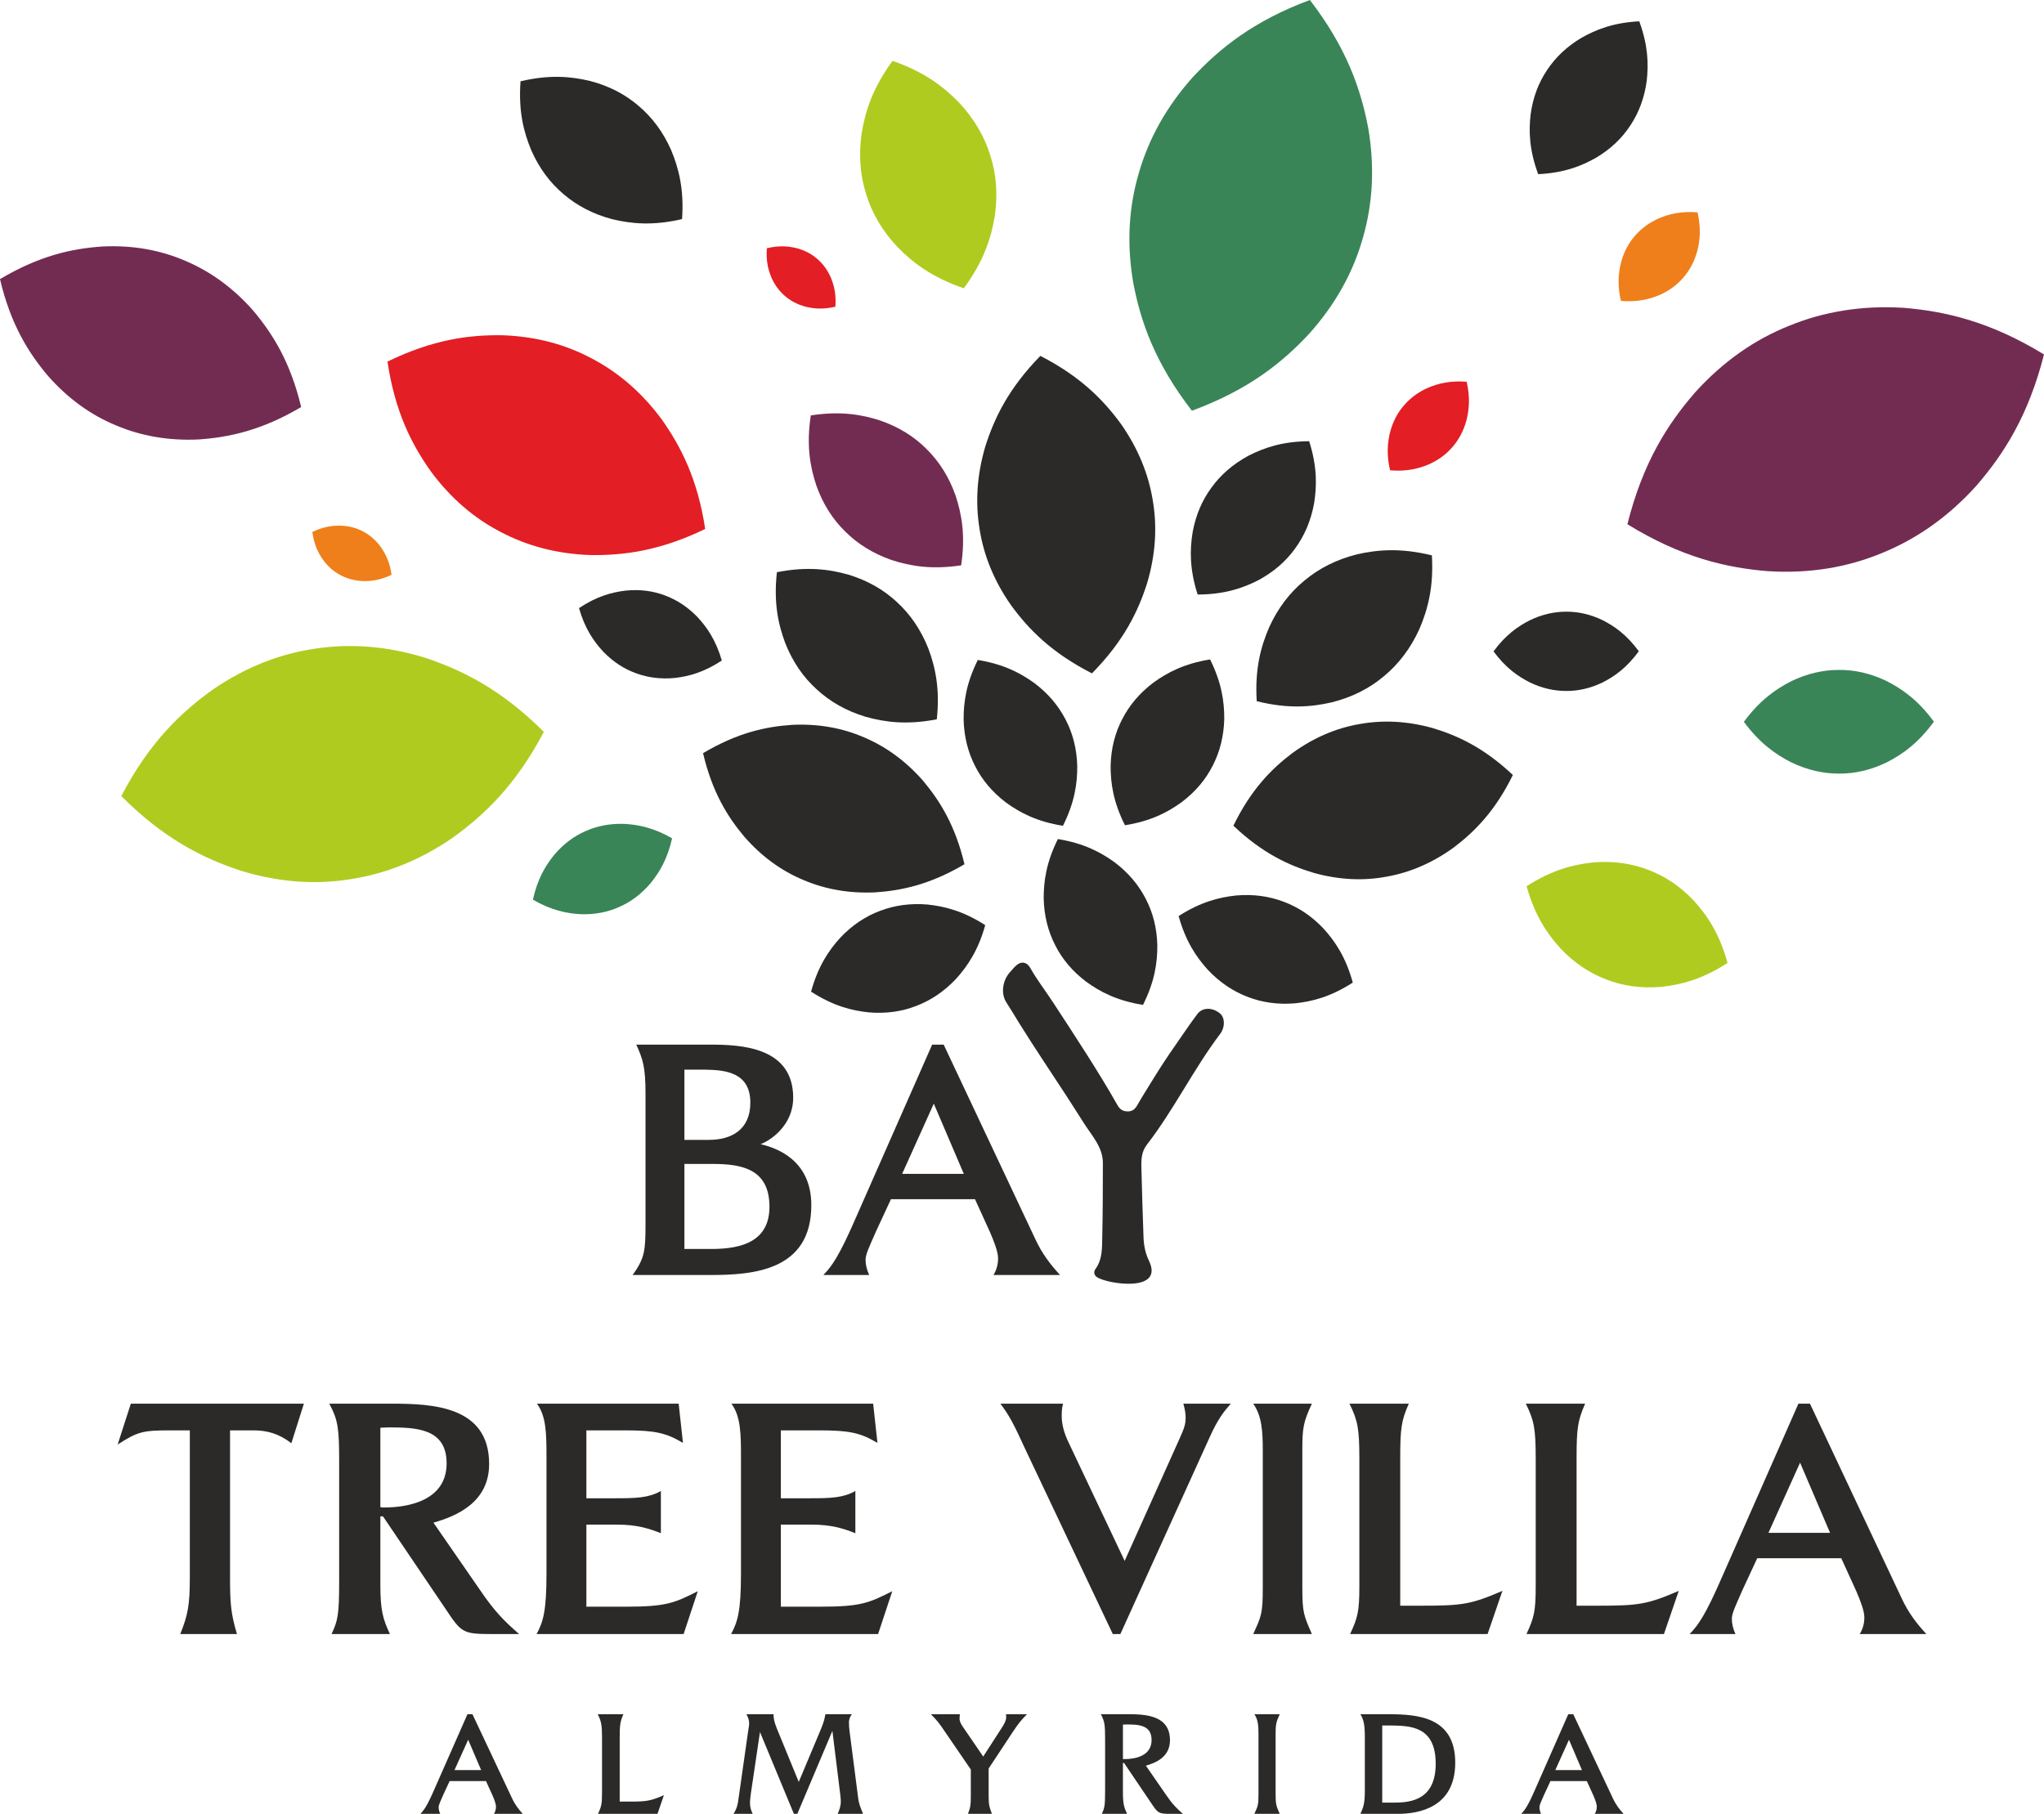 <?xml version="1.0" encoding="UTF-8"?>
<svg xmlns="http://www.w3.org/2000/svg" xmlns:xlink="http://www.w3.org/1999/xlink" xmlns:xodm="http://www.corel.com/coreldraw/odm/2003" xml:space="preserve" width="171.462mm" height="152.178mm" version="1.1" style="shape-rendering:geometricPrecision; text-rendering:geometricPrecision; image-rendering:optimizeQuality; fill-rule:evenodd; clip-rule:evenodd" viewBox="0 0 16359.41 14519.52">
 <defs>
  <style type="text/css">
   
    .fil0 {fill:#2B2A29;fill-rule:nonzero}
    .fil7 {fill:#EF7F1A;fill-rule:nonzero}
    .fil5 {fill:#E31E24;fill-rule:nonzero}
    .fil1 {fill:#722C52;fill-rule:nonzero}
    .fil6 {fill:#722C52;fill-rule:nonzero}
    .fil2 {fill:#B0CB1F;fill-rule:nonzero}
    .fil4 {fill:#B0CB1F;fill-rule:nonzero}
    .fil3 {fill:#3A8558;fill-rule:nonzero}
   
  </style>
 </defs>
 <g id="Layer_x0020_1">
  <g id="_2303037530528">
   <path class="fil0" d="M1363.71 11449.72l155.65 0 0 1174.02c0,226.89 -15.83,303.39 -76.51,456.41l453.78 0c-50.12,-166.21 -55.4,-253.27 -55.4,-451.13l0 -1179.3 184.67 0c108.17,0 203.15,23.75 306.04,102.89l100.25 -316.59 -1385.07 0 -105.53 327.14c160.93,-102.89 197.87,-113.44 422.12,-113.44zm1757.06 1630.43c-55.41,-118.72 -76.51,-187.31 -76.51,-395.74l0 -546.11 21.11 0 501.27 741.34c126.63,189.95 137.18,200.51 369.35,200.51l218.97 0c-121.35,-105.53 -197.86,-182.04 -319.22,-361.44l-366.71 -530.29c187.31,-52.76 445.86,-163.56 445.86,-469.61 0,-464.33 -453.78,-482.79 -783.56,-482.79l-495.99 0c68.59,126.63 79.14,195.23 79.14,451.13l0 970.87c0,269.1 -10.55,313.95 -60.67,422.12l466.96 0zm453.78 -1366.61c0,295.49 -300.76,353.53 -501.26,353.53 -10.55,0 -18.47,0 -29.02,-2.64l0 -635.81c21.11,0 42.22,-2.63 65.96,-2.63 221.61,0 464.33,7.91 464.33,287.56zm799.39 -52.76l0 936.57c0,298.12 -26.39,385.19 -79.15,482.8l1176.65 0 113.44 -342.97c-187.31,94.97 -253.27,124 -577.77,124l-313.95 0 0 -656.93 245.36 0c155.65,0 250.63,29.02 350.89,68.6l0 -337.7c-97.62,55.41 -200.51,58.04 -361.44,58.04l-234.81 0 0 -543.47 308.68 0c237.44,0 327.14,18.47 464.33,100.26l-34.3 -313.95 -1134.43 0c73.87,100.25 76.51,237.44 76.51,424.75zm1556.55 0l0 936.57c0,298.12 -26.39,385.19 -79.15,482.8l1176.65 0 113.44 -342.97c-187.31,94.97 -253.27,124 -577.77,124l-313.95 0 0 -656.93 245.36 0c155.65,0 250.63,29.02 350.89,68.6l0 -337.7c-97.62,55.41 -200.51,58.04 -361.44,58.04l-234.81 0 0 -543.47 308.68 0c237.44,0 327.14,18.47 464.33,100.26l-34.3 -313.95 -1134.43 0c73.87,100.25 76.51,237.44 76.51,424.75zm2076.29 -424.75c73.87,97.62 110.8,171.48 197.86,361.44l701.77 1482.69 60.68 0 709.68 -1564.47c71.23,-160.93 121.36,-218.97 174.13,-279.65l-379.91 0c10.55,36.93 18.47,73.87 18.47,110.8 0,65.96 -18.47,100.26 -58.04,189.95l-430.04 957.68 -448.5 -947.13c-34.29,-71.23 -55.4,-142.46 -55.4,-213.69 0,-42.21 2.63,-65.96 10.55,-97.62l-501.26 0zm2100.03 371.99l0 1097.5c0,211.06 -10.55,229.53 -76.51,374.63l469.61 0c-65.96,-150.38 -76.51,-174.13 -76.51,-374.63l0 -1097.5c0,-179.4 7.92,-224.26 76.51,-371.99l-469.61 0c68.59,97.62 76.51,218.97 76.51,371.99zm773.01 68.59l0 1018.36c0,205.78 -13.2,253.27 -73.87,385.19l1100.14 0 118.72 -345.61c-250.64,108.17 -321.87,118.72 -646.37,118.72l-171.49 0 0 -1176.65c0,-240.07 7.92,-303.4 68.6,-440.58l-474.88 0c65.95,134.55 79.14,197.86 79.14,440.58zm1411.45 0l0 1018.36c0,205.78 -13.2,253.27 -73.87,385.19l1100.14 0 118.72 -345.61c-250.64,108.17 -321.87,118.72 -646.37,118.72l-171.49 0 0 -1176.65c0,-240.07 7.92,-303.4 68.6,-440.58l-474.88 0c65.95,134.55 79.14,197.86 79.14,440.58zm1232.05 1403.54l366.71 0c-18.46,-39.58 -29.01,-81.79 -29.01,-121.36 0,-44.84 29.01,-102.88 84.42,-229.52l118.72 -255.91 672.75 0 121.36 266.47c31.66,73.87 63.32,155.65 63.32,205.78 0,52.76 -13.2,94.97 -36.93,134.55l532.92 0c-76.51,-84.42 -142.46,-166.21 -200.51,-292.85l-730.79 -1551.28 -92.34 0 -606.8 1377.16c-137.18,316.59 -195.23,395.73 -263.82,466.96zm1123.89 -809.94l-493.35 0 253.27 -561.95 240.08 561.95z"></path>
   <path class="fil0" d="M8779.56 10223.35c-20.96,-14.02 -30.12,-40.34 -11.48,-65.94 56.75,-77.95 51.86,-169.81 53.95,-258.21 4.6,-196.49 4.67,-393.11 4.95,-589.67 0.19,-126.71 -88.27,-218.82 -153.15,-320.75 -49.16,-77.2 -98.1,-154.55 -148.12,-231.19 -122.76,-188.17 -249.42,-376.09 -367.67,-566.29 -34.82,-55.99 -68.26,-112.98 -104.42,-168.66 -44.75,-68.89 -28.57,-174.71 26.54,-236.56 18.23,-20.44 35.22,-42.48 55.93,-60.07 41.01,-34.88 84.39,-23.74 110.11,22.52 50.22,90.1 122.69,184.7 180.04,272.36 167.29,255.67 372.4,567.57 517.1,824.76 19.73,35.06 43.87,50.74 82.88,50.83 37.25,0.08 58.12,-17.99 75.98,-49.37 39.15,-68.85 81.95,-135.6 123.36,-203.13 58.42,-95.26 113.95,-180.13 177.97,-271.63 59.79,-85.46 117.3,-172.69 180.14,-255.82 41.34,-54.68 121.16,-53.63 180.54,-4.33 41.45,34.41 40.94,111.61 2.7,162.2 -215.16,284.8 -372.44,610.22 -586.75,887.21 -43.2,55.83 -46.79,115.36 -44.91,183.45 5.06,186.68 9.88,373.34 17.08,559.93 2.51,64.56 14.44,126.65 43.63,187.29 124.46,258.43 -334.64,185.7 -416.4,131.08z"></path>
   <path class="fil1" d="M16359.41 2837.24c-124.25,489.81 -322.49,798.58 -542.95,1052.83 -223.34,246.86 -475.35,423.54 -753.27,536.62 -277.14,115.34 -580.53,165.88 -912.96,145.48 -335.01,-27.14 -692.93,-109.94 -1125.2,-375.68 123.33,-492.24 321.3,-801.71 541.88,-1055.39 223.29,-246.85 475.61,-422.88 754.33,-534.06 277.83,-113.5 581.51,-163.39 913.91,-143.15 335.31,27.79 692.93,109.95 1124.25,373.34z"></path>
   <path class="fil2" d="M4352.72 5858.46c-223.69,424.75 -475.46,665.83 -735.62,851.62 -261.17,178.32 -533.23,285.45 -815.05,328.08 -281.63,44.89 -573.07,24.09 -875.55,-68.69 -303.38,-99.57 -615.52,-255.66 -955.66,-597.23 223.39,-427.21 475.05,-668.99 735.2,-854.22 261.13,-178.32 533.32,-284.78 815.47,-325.48 281.85,-43.03 573.42,-21.56 875.92,71.06 303.5,100.24 615.52,255.66 955.3,594.85z"></path>
   <path class="fil3" d="M10483.75 0c292.66,380.53 406.69,709.92 466.97,1023.87 53.08,311.77 36.91,603.71 -41.95,877.61 -76.72,274.66 -217.23,530.84 -427.77,767.02 -217.08,234.15 -489.18,452.69 -941.52,619.27 -295.02,-381.26 -409.74,-710.86 -469.52,-1024.58 -53.09,-311.72 -36.27,-603.51 44.49,-876.9 78.5,-274.09 219.68,-530.11 430.08,-766.36 217.74,-233.99 489.18,-452.69 939.22,-619.94z"></path>
   <path class="fil0" d="M8326.71 2848.77c321.41,165.07 504.79,352.69 646.64,547.05 136.23,195.18 218.97,399.11 253.23,610.88 35.96,211.61 22.56,431.12 -44.92,659.49 -72.59,229.09 -187.65,465.24 -442.09,723.87 -323.24,-164.81 -507.16,-352.36 -648.59,-546.71 -136.23,-195.15 -218.46,-399.18 -251.28,-611.23 -34.57,-211.79 -20.67,-431.39 46.7,-659.78 73.09,-229.2 187.65,-465.23 440.3,-723.58z"></path>
   <path class="fil4" d="M7143.22 487.33c253.12,87.17 407.4,205.42 531.91,333 120.5,128.78 202.67,269.6 250.13,421.3 48.7,151.4 62.02,313.79 36.61,488.39 -29.07,175.66 -88.55,360.97 -247.88,577.48 -254.43,-86.78 -409.1,-204.92 -533.3,-332.54 -120.5,-128.76 -202.31,-269.71 -248.74,-421.76 -47.69,-151.67 -60.65,-314.19 -35.33,-488.78 29.43,-175.8 88.56,-360.97 246.6,-577.09z"></path>
   <path class="fil0" d="M12108.38 6203.59c-140.47,286.44 -303.11,451.41 -472.38,579.81 -170.09,123.46 -348.77,199.83 -535.17,233.54 -186.22,35.21 -380.22,26.97 -582.95,-28.87 -203.44,-60.35 -413.79,-158.07 -646.28,-378.47 140.23,-288.06 302.79,-453.49 472.06,-581.52 170.06,-123.45 348.84,-199.39 535.51,-231.82 186.4,-33.98 380.5,-25.29 583.23,30.46 203.53,60.79 413.78,158.06 645.98,376.89z"></path>
   <path class="fil0" d="M7719.35 6917.9c-274.69,162.26 -501.2,210.82 -713.17,225.18 -209.94,9.79 -401.22,-24.5 -575.51,-98.68 -174.97,-72.83 -332.59,-186.25 -471.34,-344.24 -136.89,-162.14 -259.02,-359.31 -332.31,-671.17 275.37,-163.75 502.07,-212.76 713.84,-226.8 209.92,-9.8 401.03,24.91 574.85,100.31 174.44,73.95 331.9,187.8 470.71,345.7 136.73,162.56 259.03,359.31 332.94,669.7z"></path>
   <path class="fil1" d="M2410.46 3258.35c-316.46,186.93 -577.4,242.88 -821.61,259.42 -241.86,11.27 -462.21,-28.23 -663.01,-113.69 -201.58,-83.9 -383.15,-214.57 -543.02,-396.58 -157.7,-186.79 -298.41,-413.94 -382.83,-773.23 317.24,-188.65 578.4,-245.09 822.38,-261.28 241.84,-11.29 462,28.7 662.23,115.56 200.97,85.2 382.37,216.36 542.29,398.27 157.51,187.27 298.41,413.94 383.55,771.53z"></path>
   <path class="fil5" d="M5644.1 4234.22c-363.14,175.58 -653.63,212.97 -922.2,208.8 -265.54,-9.73 -502.92,-73.02 -714.73,-184.79 -212.81,-110.15 -399.47,-269.6 -557.7,-483.23 -155.44,-218.66 -288.61,-479.92 -348.18,-880.54 364.15,-177.39 654.92,-215.31 923.21,-210.76 265.52,9.71 502.66,73.52 713.72,186.77 212.02,111.51 398.45,271.48 556.76,485.02 155.19,219.18 288.61,479.91 349.12,878.75z"></path>
   <path class="fil0" d="M5458.89 1753.87c-232.28,54.12 -404.7,37.96 -559.09,0.67 -151.91,-40.1 -280.62,-107.44 -388.29,-199.43 -108.45,-91.18 -195.42,-207.41 -258.96,-351.18 -61.26,-146.33 -104.15,-314.33 -86.48,-553.17 233.1,-55.03 405.77,-39.14 559.94,-1.67 151.9,40.08 280.41,107.69 387.45,200.43 107.82,91.86 194.58,208.36 258.17,352.1 61.05,146.59 104.15,314.32 87.25,552.25z"></path>
   <path class="fil6" d="M7692.79 4525.25c-235.78,35.96 -406.43,6.5 -557.47,-42.64 -148.36,-51.74 -271.47,-128.84 -371.69,-228.9 -101.06,-99.29 -178.76,-221.91 -230.97,-370.19 -49.75,-150.63 -79.5,-321.44 -43.38,-558.2 236.67,-36.82 407.57,-7.59 558.39,41.69 148.34,51.73 271.23,129.09 370.77,229.84 100.38,99.93 177.86,222.81 230.12,371.04 49.52,150.87 79.5,321.44 44.23,557.36z"></path>
   <path class="fil0" d="M7497.72 5757.85c-239.58,46.43 -415.27,23.3 -571.71,-20.75 -153.79,-46.83 -282.83,-120.62 -389.38,-218.81 -107.4,-97.39 -191.87,-219.56 -251.31,-369.02 -57.04,-151.96 -94.45,-325.39 -67.23,-568.93 240.46,-47.33 416.4,-24.46 572.6,19.76 153.79,46.81 282.6,120.87 388.5,219.8 106.73,98.06 190.98,220.51 250.48,369.92 56.81,152.23 94.45,325.39 68.05,568.03z"></path>
   <path class="fil0" d="M5777.12 5287.32c-142.6,94.15 -262.48,126.19 -375.48,139.55 -112.05,10.85 -215.29,-2.38 -310.51,-37.4 -95.55,-34.27 -182.9,-90.73 -261.36,-171.53 -77.57,-83.07 -148.18,-185.28 -195.73,-350.15 142.93,-94.97 262.89,-127.25 375.81,-140.44 112.03,-10.86 215.19,2.6 310.19,38.28 95.3,34.9 182.57,91.59 261.06,172.34 77.49,83.3 148.18,185.28 196.02,349.35z"></path>
   <path class="fil3" d="M5379.26 6710.33c-37.32,166.75 -101.37,273.02 -173.46,361.08 -73.13,85.57 -156.63,147.72 -249.49,188.6 -92.58,41.64 -194.64,61.63 -307.21,57.91 -113.5,-5.96 -235.28,-30.53 -383.94,-116.22 36.97,-167.57 100.94,-274.07 173.07,-361.92 73.11,-85.58 156.72,-147.5 249.87,-187.75 92.83,-41.02 195,-60.79 307.56,-57.12 113.61,6.18 235.28,30.53 383.59,115.44z"></path>
   <path class="fil0" d="M9684.98 5278.53c93.15,187.53 114.17,338.11 113.49,477.55 -3.59,137.9 -35.12,261.47 -91.98,372.04 -56,111.07 -137.74,208.85 -247.76,292.17 -112.64,81.89 -247.53,152.47 -455.15,185.6 -94.09,-188.05 -115.39,-338.78 -114.51,-478.07 3.57,-137.88 35.38,-261.33 93,-371.51 56.71,-110.68 138.72,-208.33 248.69,-291.69 112.91,-81.77 247.52,-152.47 454.22,-186.09z"></path>
   <path class="fil0" d="M11460.31 4445.56c15.06,255.57 -33.36,435.06 -100.86,591.62 -70.02,153.44 -164.64,277.38 -281.52,374.58 -116.16,98.18 -254.93,169.08 -418.59,210.17 -165.93,38.23 -351.47,53.09 -600.94,-8.99 -15.88,-256.61 32.3,-436.39 99.94,-592.7 70,-153.43 164.88,-277.1 282.44,-373.51 116.77,-97.39 255.78,-168.02 419.4,-209.18 166.19,-37.96 351.47,-53.1 600.13,8.01z"></path>
   <path class="fil0" d="M10478.22 3531.88c64.24,203.05 61.78,357.69 39.24,497.72 -25.2,138.02 -76.25,257.28 -150.71,359.49 -73.68,102.85 -171.14,188.32 -294.76,254.83 -126.04,64.66 -272.66,114.46 -486.51,115.24 -65.12,-203.73 -62.9,-358.55 -40.2,-498.41 25.19,-138.01 76.49,-257.1 151.67,-358.81 74.33,-102.34 172.05,-187.65 295.62,-254.2 126.3,-64.49 272.66,-114.46 485.65,-115.86z"></path>
   <path class="fil5" d="M11738.79 3055.82c28.97,128.34 19.4,223.39 -1.77,308.41 -22.7,83.64 -60.33,154.39 -111.48,213.43 -50.71,59.47 -115.15,107 -194.71,141.5 -80.95,33.23 -173.78,56.25 -305.46,45.6 -29.47,-128.79 -20.05,-223.97 1.21,-308.88 22.69,-83.64 60.47,-154.26 112.03,-212.96 51.08,-59.12 115.68,-106.54 195.2,-141.07 81.1,-33.12 173.78,-56.25 304.96,-46.03z"></path>
   <path class="fil0" d="M7825.94 5282.86c-93.15,187.53 -114.17,338.11 -113.48,477.55 3.58,137.9 35.12,261.47 91.97,372.03 56,111.08 137.74,208.86 247.76,292.18 112.65,81.89 247.53,152.47 455.16,185.6 94.09,-188.05 115.38,-338.78 114.51,-478.07 -3.57,-137.88 -35.38,-261.33 -93,-371.51 -56.71,-110.68 -138.72,-208.33 -248.69,-291.69 -112.92,-81.78 -247.53,-152.47 -454.23,-186.09z"></path>
   <path class="fil0" d="M8466.81 6716.45c-93.15,187.52 -114.17,338.11 -113.48,477.54 3.58,137.9 35.12,261.47 91.97,372.04 56,111.07 137.74,208.85 247.76,292.17 112.65,81.89 247.53,152.47 455.16,185.6 94.09,-188.04 115.38,-338.77 114.51,-478.07 -3.57,-137.88 -35.38,-261.32 -93,-371.51 -56.71,-110.68 -138.72,-208.33 -248.69,-291.69 -112.92,-81.77 -247.53,-152.47 -454.23,-186.08z"></path>
   <path class="fil0" d="M9433.33 7332.92c55.99,201.77 140.96,327.85 234.63,431.15 94.8,100.2 200.83,171.07 317.01,215.35 115.87,45.23 242.02,63.37 379.55,51.86 138.53,-14.33 286.03,-51.93 462.66,-166.01 -55.62,-202.78 -140.49,-329.16 -234.21,-432.21 -94.78,-100.2 -200.93,-170.8 -317.42,-214.28 -116.13,-44.46 -242.4,-62.32 -379.92,-50.87 -138.64,14.61 -286.03,51.93 -462.29,165.02z"></path>
   <path class="fil0" d="M7885.37 7405.54c-56,201.77 -140.96,327.84 -234.64,431.14 -94.79,100.21 -200.82,171.08 -317,215.36 -115.88,45.23 -242.03,63.36 -379.56,51.85 -138.53,-14.33 -286.03,-51.93 -462.66,-166.01 55.62,-202.78 140.49,-329.15 234.21,-432.2 94.78,-100.21 200.94,-170.81 317.42,-214.29 116.13,-44.45 242.4,-62.32 379.92,-50.87 138.65,14.61 286.04,51.94 462.3,165.03z"></path>
   <path class="fil4" d="M12218.28 7093.87c64.6,232.82 162.65,378.31 270.74,497.5 109.39,115.63 231.74,197.41 365.79,248.5 133.7,52.19 279.27,73.12 437.96,59.83 159.85,-16.53 330.06,-59.93 533.87,-191.56 -64.19,-233.99 -162.11,-379.8 -270.25,-498.73 -109.37,-115.62 -231.85,-197.08 -366.28,-247.27 -134.01,-51.29 -279.71,-71.91 -438.39,-58.7 -159.99,16.85 -330.06,59.93 -533.44,190.42z"></path>
   <path class="fil3" d="M13957.31 5778.13c126.83,171.67 253.67,260.74 380.49,324.94 126.76,60.84 253.54,89.68 380.27,89.5 126.79,0.83 253.5,-27.88 380.22,-88.96 126.66,-64.13 253.38,-153.69 379.96,-326.65 -126.86,-172.77 -253.71,-262.15 -380.48,-326.11 -126.74,-60.85 -253.53,-89.38 -380.28,-88.32 -126.76,0 -253.48,29.01 -380.22,90.02 -126.68,64.43 -253.38,153.69 -379.97,325.58z"></path>
   <path class="fil0" d="M11953.58 5214.17c96.97,131.26 193.95,199.35 290.92,248.44 96.92,46.52 193.84,68.56 290.74,68.43 96.95,0.63 193.83,-21.31 290.72,-68.02 96.84,-49.03 193.73,-117.51 290.51,-249.75 -97,-132.1 -193.98,-200.44 -290.91,-249.34 -96.91,-46.52 -193.85,-68.33 -290.76,-67.53 -96.92,0 -193.81,22.18 -290.71,68.83 -96.85,49.27 -193.73,117.51 -290.51,248.94z"></path>
   <path class="fil0" d="M13120.09 170.61c70.78,193.29 75.06,342.7 59.35,478.88 -18.38,134.35 -62.53,251.7 -130.02,353.6 -66.7,102.49 -157.12,189.21 -273.62,258.75 -118.91,67.87 -258.32,122.27 -464.78,132.24 -71.64,-193.9 -76.19,-343.47 -60.3,-479.49 18.38,-134.34 62.78,-251.53 130.97,-352.98 67.36,-102.02 158.03,-188.59 274.48,-258.17 119.16,-67.71 258.32,-122.27 463.92,-132.81z"></path>
   <path class="fil5" d="M6686.24 2455.18c-98.58,22.97 -171.75,16.11 -237.27,0.28 -64.47,-17.01 -119.09,-45.59 -164.79,-84.63 -46.02,-38.69 -82.93,-88.02 -109.89,-149.03 -26,-62.1 -44.2,-133.39 -36.7,-234.75 98.92,-23.36 172.2,-16.61 237.62,-0.72 64.47,17.01 119,45.7 164.43,85.06 45.75,38.99 82.57,88.43 109.56,149.42 25.9,62.21 44.19,133.39 37.03,234.37z"></path>
   <path class="fil0" d="M5683.57 10206.15c345.61,0 809.94,-34.3 809.94,-559.3 0,-364.08 -282.29,-459.05 -406.29,-488.08 79.14,-29.01 261.18,-150.38 261.18,-371.99 0,-408.92 -424.75,-424.75 -664.83,-424.75l-590.97 0c52.76,116.08 73.87,179.4 73.87,393.1l0 1034.19c0,221.61 -5.28,279.65 -102.88,416.84l619.98 0zm321.86 -1379.79c0,216.34 -150.38,298.11 -332.41,298.11l-195.23 0 0 -561.94 168.84 0c153.02,2.63 358.8,18.46 358.8,263.82zm153.02 833.68c0,308.68 -277.02,340.33 -493.35,337.7l-187.31 0 0 -680.67 229.52 0c237.44,0 451.14,44.84 451.14,342.97zm431.51 546.12l366.71 0c-18.46,-39.58 -29.01,-81.79 -29.01,-121.36 0,-44.84 29.01,-102.88 84.42,-229.52l118.72 -255.91 672.75 0 121.36 266.47c31.66,73.87 63.32,155.65 63.32,205.78 0,52.76 -13.2,94.97 -36.93,134.55l532.92 0c-76.51,-84.42 -142.46,-166.21 -200.51,-292.85l-730.79 -1551.28 -92.34 0 -606.8 1377.16c-137.18,316.59 -195.23,395.73 -263.82,466.96zm1123.89 -809.94l-493.35 0 253.27 -561.95 240.08 561.95z"></path>
   <path class="fil7" d="M13586.53 1699.68c28.97,128.34 19.4,223.39 -1.77,308.41 -22.7,83.64 -60.34,154.39 -111.49,213.43 -50.7,59.47 -115.15,107 -194.71,141.5 -80.95,33.24 -173.77,56.25 -305.45,45.6 -29.47,-128.79 -20.05,-223.97 1.21,-308.87 22.69,-83.64 60.47,-154.27 112.03,-212.96 51.08,-59.13 115.67,-106.55 195.2,-141.08 81.09,-33.12 173.78,-56.25 304.96,-46.03z"></path>
   <path class="fil7" d="M3133.95 4601.44c-91.6,43.03 -164.59,51.6 -231.97,49.8 -66.61,-3.19 -125.99,-19.74 -178.82,-48.38 -53.09,-28.23 -99.48,-68.76 -138.58,-122.81 -38.38,-55.3 -71.07,-121.23 -84.89,-221.92 91.87,-43.49 164.94,-52.19 232.24,-50.29 66.6,3.19 125.91,19.86 178.56,48.87 52.88,28.58 99.21,69.24 138.33,123.26 38.33,55.43 71.07,121.23 85.13,221.48z"></path>
  </g>
  <path class="fil0" d="M3364.72 14519.52l158.62 0c-7.99,-17.12 -12.56,-35.38 -12.56,-52.5 0,-19.4 12.56,-44.51 36.52,-99.29l51.35 -110.69 291.01 0 52.5 115.26c13.69,31.95 27.38,67.33 27.38,89.01 0,22.82 -5.71,41.08 -15.97,58.2l230.51 0c-33.1,-36.51 -61.63,-71.89 -86.73,-126.67l-316.11 -671.02 -39.94 0 -262.47 595.7c-59.35,136.93 -84.45,171.18 -114.12,201.99zm486.14 -350.34l-213.4 0 109.55 -243.07 103.85 243.07zm967.49 -256.76l0 440.5c0,89.01 -5.71,109.55 -31.95,166.61l475.87 0 51.35 -149.49c-108.41,46.78 -139.22,51.35 -279.58,51.35l-74.18 0 0 -508.96c0,-103.86 3.43,-131.24 29.67,-190.58l-205.41 0c28.53,58.2 34.23,85.59 34.23,190.58zm1206 607.1c-13.7,-27.39 -21.69,-55.92 -21.69,-85.58 0,-23.97 3.43,-49.08 6.85,-76.46l73.04 -492.99 271.6 655.04 27.38 0 280.74 -664.17 63.9 518.09c1.14,17.13 3.43,31.95 3.43,47.93 0,34.23 -11.41,67.33 -25.1,98.14l203.13 0c-18.26,-46.79 -33.1,-74.17 -39.94,-133.52l-67.33 -521.52c-3.43,-25.1 -5.71,-50.22 -5.71,-76.45 0,-27.39 11.41,-52.5 23.97,-66.2l-212.26 0c-6.85,35.38 -11.41,59.35 -34.23,115.27l-179.17 426.8 -176.87 -431.37c-18.26,-46.79 -25.11,-75.32 -25.11,-110.7l-216.82 0c10.28,21.69 21.69,38.8 21.69,76.46 0,17.12 -5.71,37.66 -8,59.35l-75.32 528.36c-7.99,62.76 -15.97,94.72 -42.22,133.52l154.06 0zm1538.08 -658.46l207.7 303.56 0 213.4c0,70.75 -3.43,90.15 -22.83,141.5l191.72 0c-20.54,-57.06 -26.25,-70.76 -26.25,-144.93l0 -217.97 190.58 -288.72c47.93,-73.04 70.75,-99.29 116.39,-146.08l-167.75 0c0,8 1.14,15.98 1.14,23.97 0,23.97 -12.56,50.22 -34.23,83.3l-149.5 231.66 -150.64 -220.25c-18.25,-26.25 -38.79,-53.63 -38.79,-84.44 0,-11.41 2.28,-22.83 2.28,-34.24l-231.66 0c51.35,52.5 61.63,65.05 111.83,139.22zm1458.2 658.46c-23.96,-51.35 -33.09,-81.02 -33.09,-171.18l0 -236.22 9.13 0 216.82 320.67c54.78,82.17 59.34,86.73 159.77,86.73l94.72 0c-52.5,-45.64 -85.59,-78.74 -138.09,-156.34l-158.62 -229.38c81.02,-22.82 192.86,-70.75 192.86,-203.13 0,-200.84 -196.29,-208.84 -338.93,-208.84l-214.54 0c29.67,54.78 34.23,84.45 34.23,195.15l0 419.95c0,116.4 -4.56,135.8 -26.25,182.59l201.99 0zm196.28 -591.13c0,127.81 -130.09,152.92 -216.82,152.92 -4.56,0 -7.99,0 -12.55,-1.14l0 -275.02c9.13,0 18.25,-1.14 28.53,-1.14 95.86,0 200.84,3.43 200.84,124.39zm855.66 -45.64l0 474.73c0,91.29 -4.56,99.29 -33.09,162.05l203.13 0c-28.54,-65.05 -33.1,-75.32 -33.1,-162.05l0 -474.73c0,-77.6 3.43,-97 33.1,-160.91l-203.13 0c29.67,42.23 33.09,94.72 33.09,160.91zm851.1 19.4l0 435.94c0,100.42 -12.56,130.09 -35.38,181.44l298.99 0c170.03,0 459.89,-51.35 459.89,-409.69 0,-368.59 -303.55,-386.86 -530.65,-388l-228.23 0c27.39,45.65 35.38,90.15 35.38,180.31zm567.16 215.69c0,283.01 -189.43,312.68 -333.22,311.54l-94.72 0 0 -617.38 63.91 0c160.9,2.28 364.03,4.57 364.03,305.84zm684.48 401.69l158.62 0c-7.99,-17.12 -12.56,-35.38 -12.56,-52.5 0,-19.4 12.56,-44.51 36.52,-99.29l51.35 -110.69 291.01 0 52.5 115.26c13.69,31.95 27.38,67.33 27.38,89.01 0,22.82 -5.71,41.08 -15.97,58.2l230.51 0c-33.1,-36.51 -61.63,-71.89 -86.73,-126.67l-316.11 -671.02 -39.94 0 -262.47 595.7c-59.35,136.93 -84.45,171.18 -114.12,201.99zm486.14 -350.34l-213.4 0 109.55 -243.07 103.85 243.07z"></path>
 </g>
</svg>
